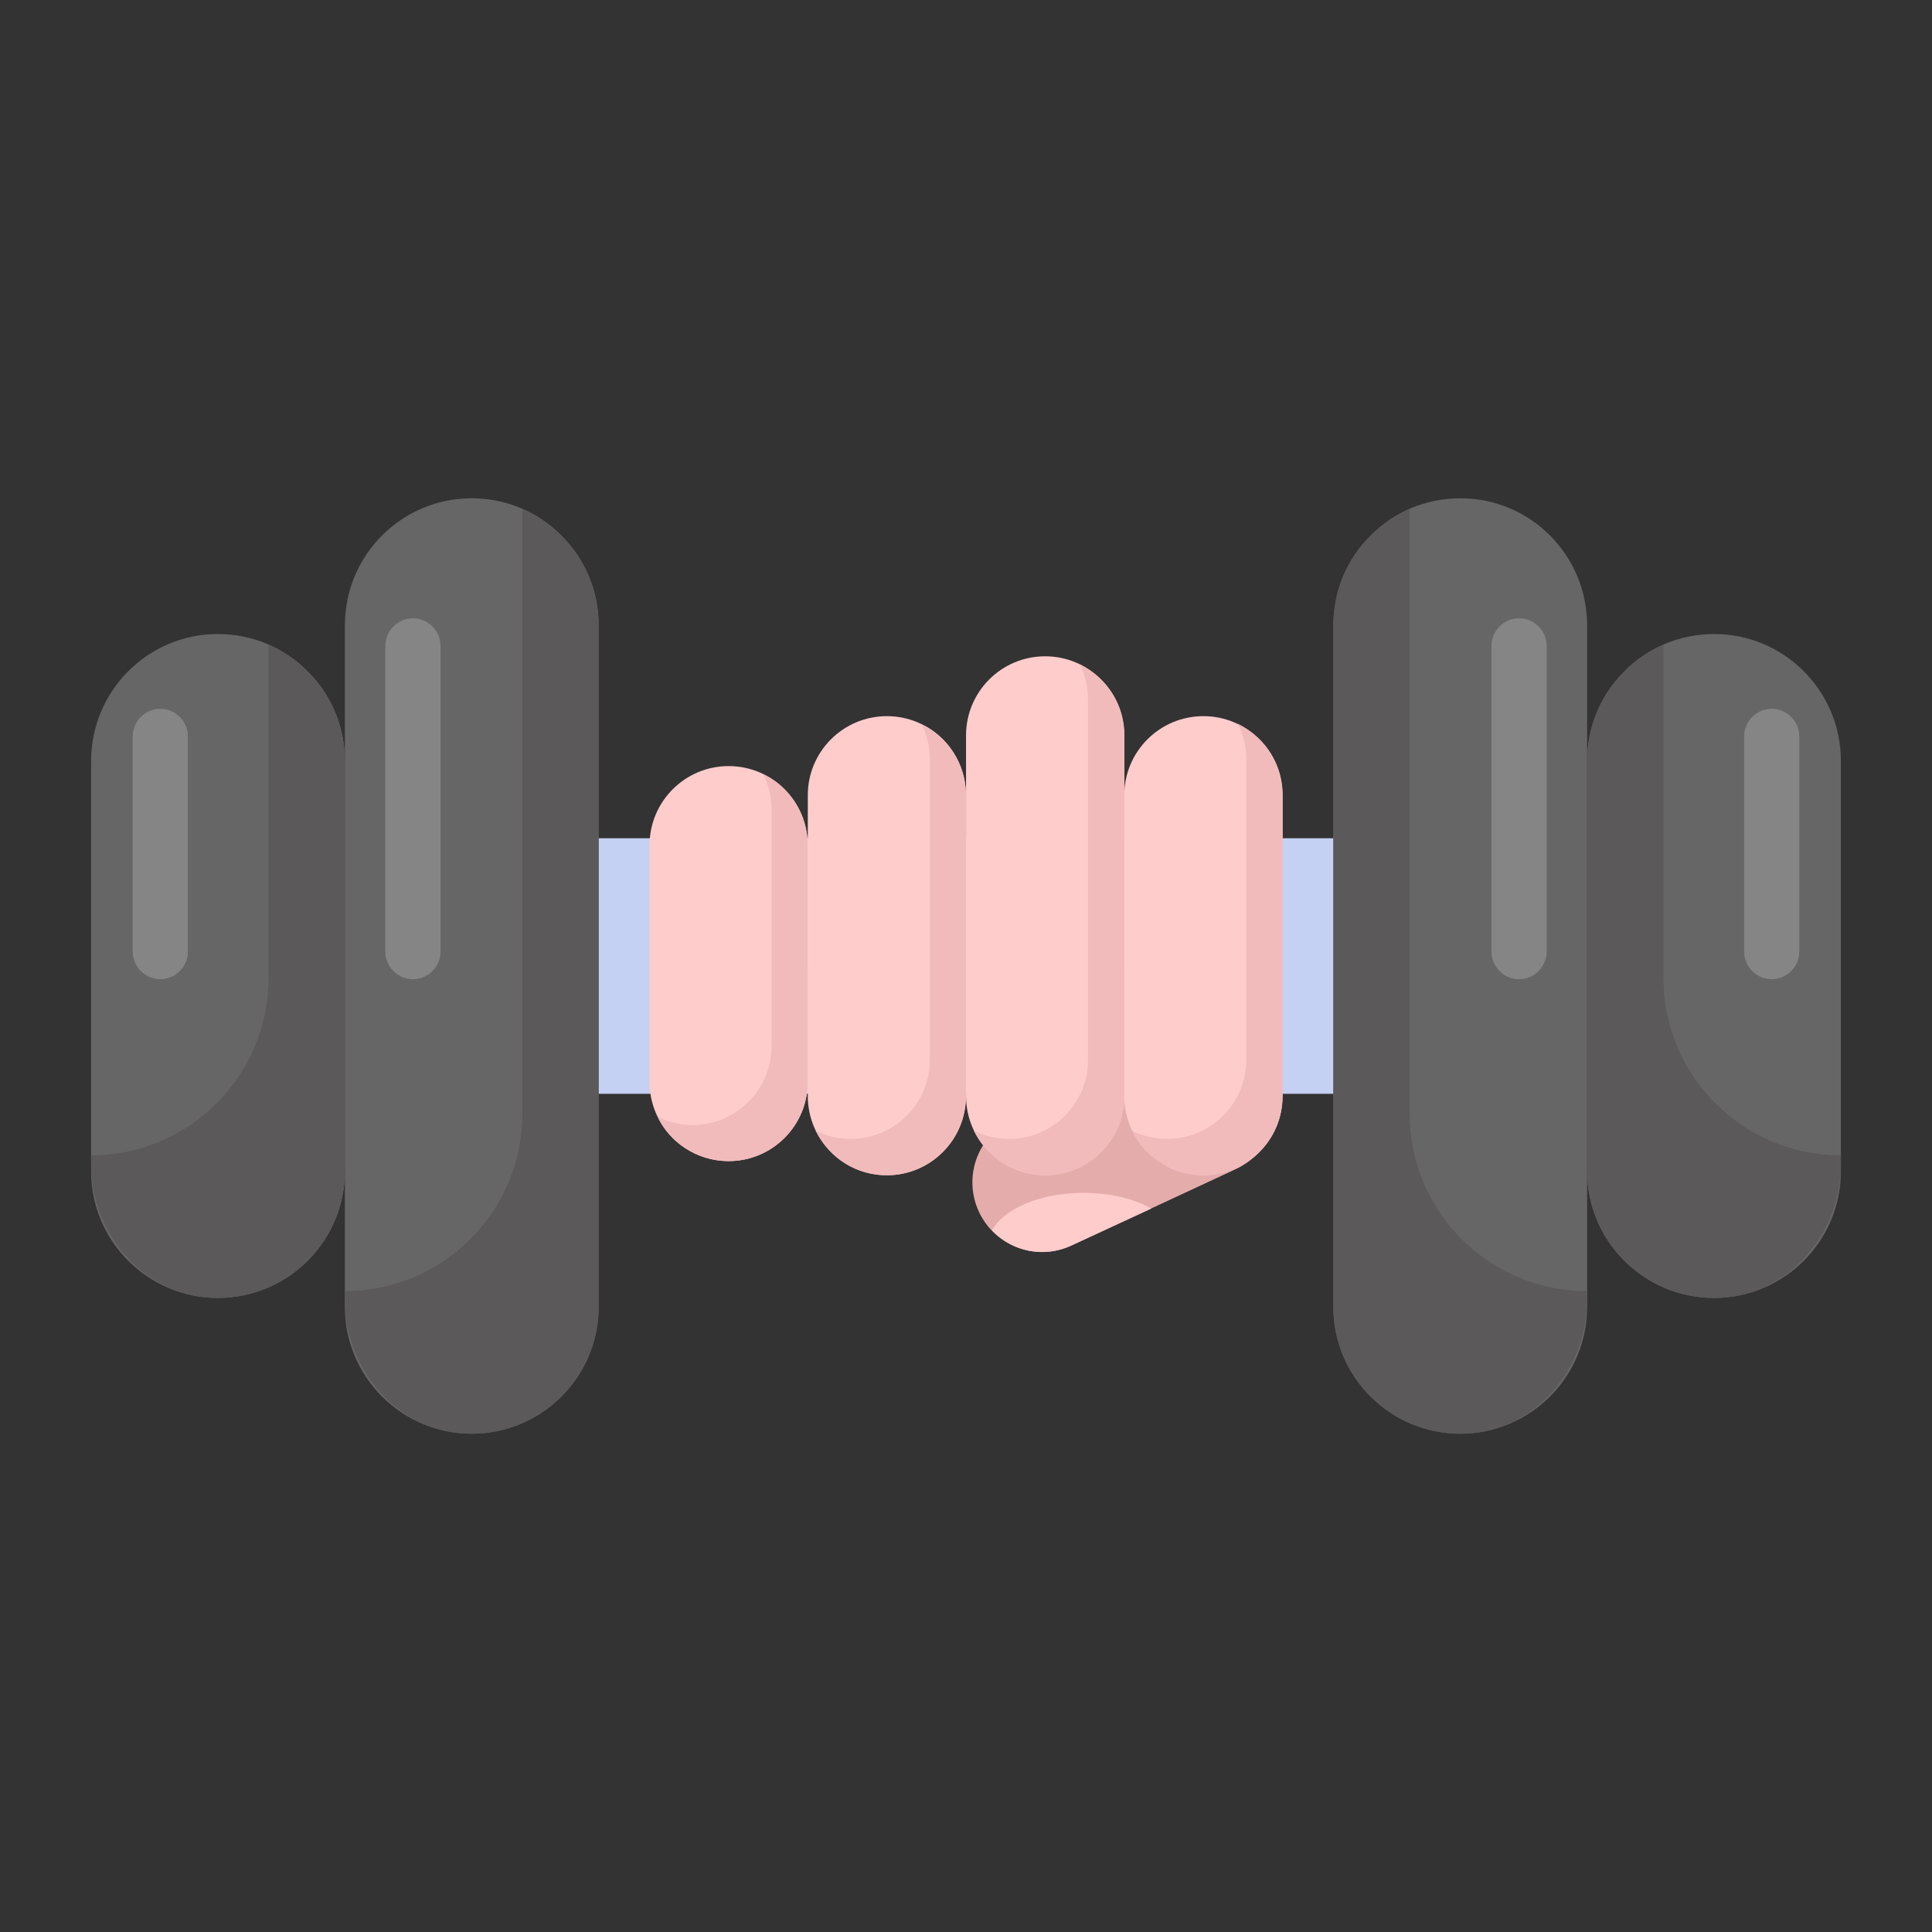 <svg id="Layer_1" enable-background="new 0 0 53 53" height="512" viewBox="0 0 53 53" width="512" xmlns="http://www.w3.org/2000/svg"><rect x="0" y="0" width="53" height="53" fill="#333333" stroke="none"/><g id="_x31_38"><path d="m34.829 29.531v0c.445.958.03 2.095-.927 2.541l-4.507 2.096c-.958.445-2.095.03-2.541-.927l-0-0c-.445-.958-.03-2.095.927-2.541l4.507-2.096c.958-.445 2.095-.03 2.541.927z" fill="#e5acac"/><g><path d="m13.673 22.995h25.655v7.011h-25.655z" fill="#c4d1f2"/><path d="m34.205 22.995v1.749c0 1.051-.852 1.903-1.903 1.903h-11.606c-1.051 0-1.903-.852-1.903-1.903v-1.749z" fill="#d3dcfd"/><g><path d="m36.577 17.155v18.699c0 1.917 1.559 3.476 3.486 3.476 1.917 0 3.476-1.559 3.476-3.476v-18.699c0-1.927-1.559-3.486-3.476-3.486-.963 0-1.837.387-2.463 1.023-.636.626-1.023 1.5-1.023 2.463z" fill="#666"/><path d="m37.6 14.693c.303-.308.667-.555 1.069-.73v16.586c0 2.689 2.18 4.87 4.87 4.87h0v.244c0 1.884-1.415 3.57-3.296 3.664-2.008.1-3.665-1.496-3.665-3.471v-18.699c0-.963.387-1.837 1.023-2.463z" fill="#5b5959"/><path d="m43.539 20.879v11.251c0 1.917 1.559 3.476 3.486 3.476 1.917 0 3.476-1.559 3.476-3.476v-11.251c0-1.927-1.559-3.486-3.476-3.486-.963 0-1.837.387-2.463 1.023-.636.626-1.023 1.5-1.023 2.463z" fill="#666"/><path d="m44.562 18.417c.303-.308.667-.555 1.069-.73v9.138c0 2.689 2.18 4.87 4.87 4.87h0v.244c0 1.884-1.415 3.57-3.296 3.664-2.008.1-3.665-1.496-3.665-3.471v-11.251c0-.963.387-1.837 1.023-2.463z" fill="#5b5959"/><path d="m16.423 17.155v18.699c0 1.917-1.559 3.476-3.486 3.476-1.917 0-3.476-1.559-3.476-3.476v-18.699c0-1.927 1.559-3.486 3.476-3.486.963 0 1.837.387 2.463 1.023.636.626 1.023 1.5 1.023 2.463z" fill="#666"/><path d="m15.4 14.693c-.303-.308-.667-.555-1.069-.73v16.586c0 2.689-2.18 4.87-4.87 4.87h-0v.244c-0 1.884 1.415 3.57 3.296 3.664 2.008.1 3.665-1.496 3.665-3.471v-18.699c-0-.963-.387-1.837-1.023-2.463z" fill="#5b5959"/><path d="m9.461 20.879v11.251c0 1.917-1.559 3.476-3.486 3.476-1.917 0-3.476-1.559-3.476-3.476v-11.251c0-1.927 1.559-3.486 3.476-3.486.963 0 1.837.387 2.463 1.023.636.626 1.023 1.5 1.023 2.463z" fill="#666"/><path d="m8.438 18.417c-.303-.308-.667-.555-1.069-.73v9.138c0 2.689-2.18 4.87-4.87 4.87h-0l-0.0.244c-0 1.884 1.415 3.57 3.296 3.664 2.008.1 3.665-1.496 3.665-3.471v-11.251c0-.963-.387-1.837-1.023-2.463z" fill="#5b5959"/></g><g fill="#fff"><path d="m5.154 20.201v5.904c0 .416-.341.757-.757.757s-.757-.341-.757-.757v-5.904c0-.416.341-.757.757-.757s.757.341.757.757z" opacity=".2"/><path d="m12.085 17.719v8.387c0 .416-.341.757-.757.757-.416 0-.757-.341-.757-.757v-8.387c0-.416.341-.757.757-.757.416 0 .757.341.757.757z" opacity=".2"/><path d="m47.846 20.201v5.904c0 .416.341.757.757.757s.757-.341.757-.757v-5.904c0-.416-.341-.757-.757-.757s-.757.341-.757.757z" opacity=".2"/><path d="m40.915 17.719v8.387c0 .416.341.757.757.757.416 0 .757-.341.757-.757v-8.387c0-.416-.341-.757-.757-.757-.416 0-.757.341-.757.757z" opacity=".2"/></g></g><g><path d="m22.159 23.186v6.496c0 1.199-.972 2.17-2.17 2.17h-0c-1.199 0-2.17-.972-2.17-2.17v-6.496c0-1.199.972-2.17 2.17-2.17h0c1.199 0 2.17.972 2.17 2.17z" fill="#fcc"/><path d="m22.155 23.183v6.5c0 1.199-.972 2.17-2.17 2.17-.871 0-1.626-.524-1.943-1.217.291.145.608.227.953.227 1.199 0 2.17-.972 2.17-2.17v-6.5c0-.345-.082-.663-.227-.953.69.316 1.217 1.068 1.217 1.943z" fill="#f2bbbb"/><path d="m26.5 21.816v8.253c0 1.199-.972 2.17-2.17 2.17h-0c-1.199 0-2.17-.972-2.17-2.17v-8.253c0-1.199.972-2.17 2.17-2.17h0c1.199 0 2.17.972 2.17 2.17z" fill="#fcc"/><path d="m26.496 21.811v8.261c0 1.199-.972 2.17-2.17 2.17-.786 0-1.549-.42-1.952-1.226.291.145.617.227.963.227 1.199 0 2.17-.972 2.17-2.17v-8.252c0-.345-.082-.663-.227-.953.689.316 1.217 1.067 1.217 1.943z" fill="#f2bbbb"/><path d="m35.182 21.816v8.253c0 1.199-.972 2.17-2.17 2.17h-0c-1.199 0-2.17-.972-2.17-2.17v-8.253c0-1.199.972-2.17 2.17-2.17h0c1.199 0 2.17.972 2.17 2.17z" fill="#fcc"/><path d="m35.186 21.811v8.261c0 1.199-.972 2.17-2.17 2.17-.818 0-1.573-.458-1.952-1.217.291.136.608.218.954.218 1.199 0 2.17-.972 2.17-2.17v-8.252c0-.345-.082-.672-.227-.963.806.403 1.226 1.167 1.226 1.952z" fill="#f2bbbb"/><path d="m30.841 20.174v9.894c0 1.199-.972 2.17-2.17 2.17h-0c-1.199 0-2.17-.972-2.17-2.17v-9.894c0-1.199.972-2.17 2.17-2.17h0c1.199 0 2.17.972 2.17 2.17z" fill="#fcc"/><path d="m30.845 20.177v9.896c0 1.199-.972 2.17-2.17 2.17-.775 0-1.556-.414-1.961-1.226.291.145.617.227.963.227 1.199 0 2.17-.972 2.17-2.17v-9.887c0-.345-.082-.672-.227-.963.803.402 1.226 1.164 1.226 1.952z" fill="#f2bbbb"/></g><path d="m31.585 33.154-2.19 1.01c-.76.36-1.63.17-2.18-.41.32-.6 1.33-1.03 2.51-1.03.73 0 1.39.16 1.86.43z" fill="#fcc"/></g></svg>